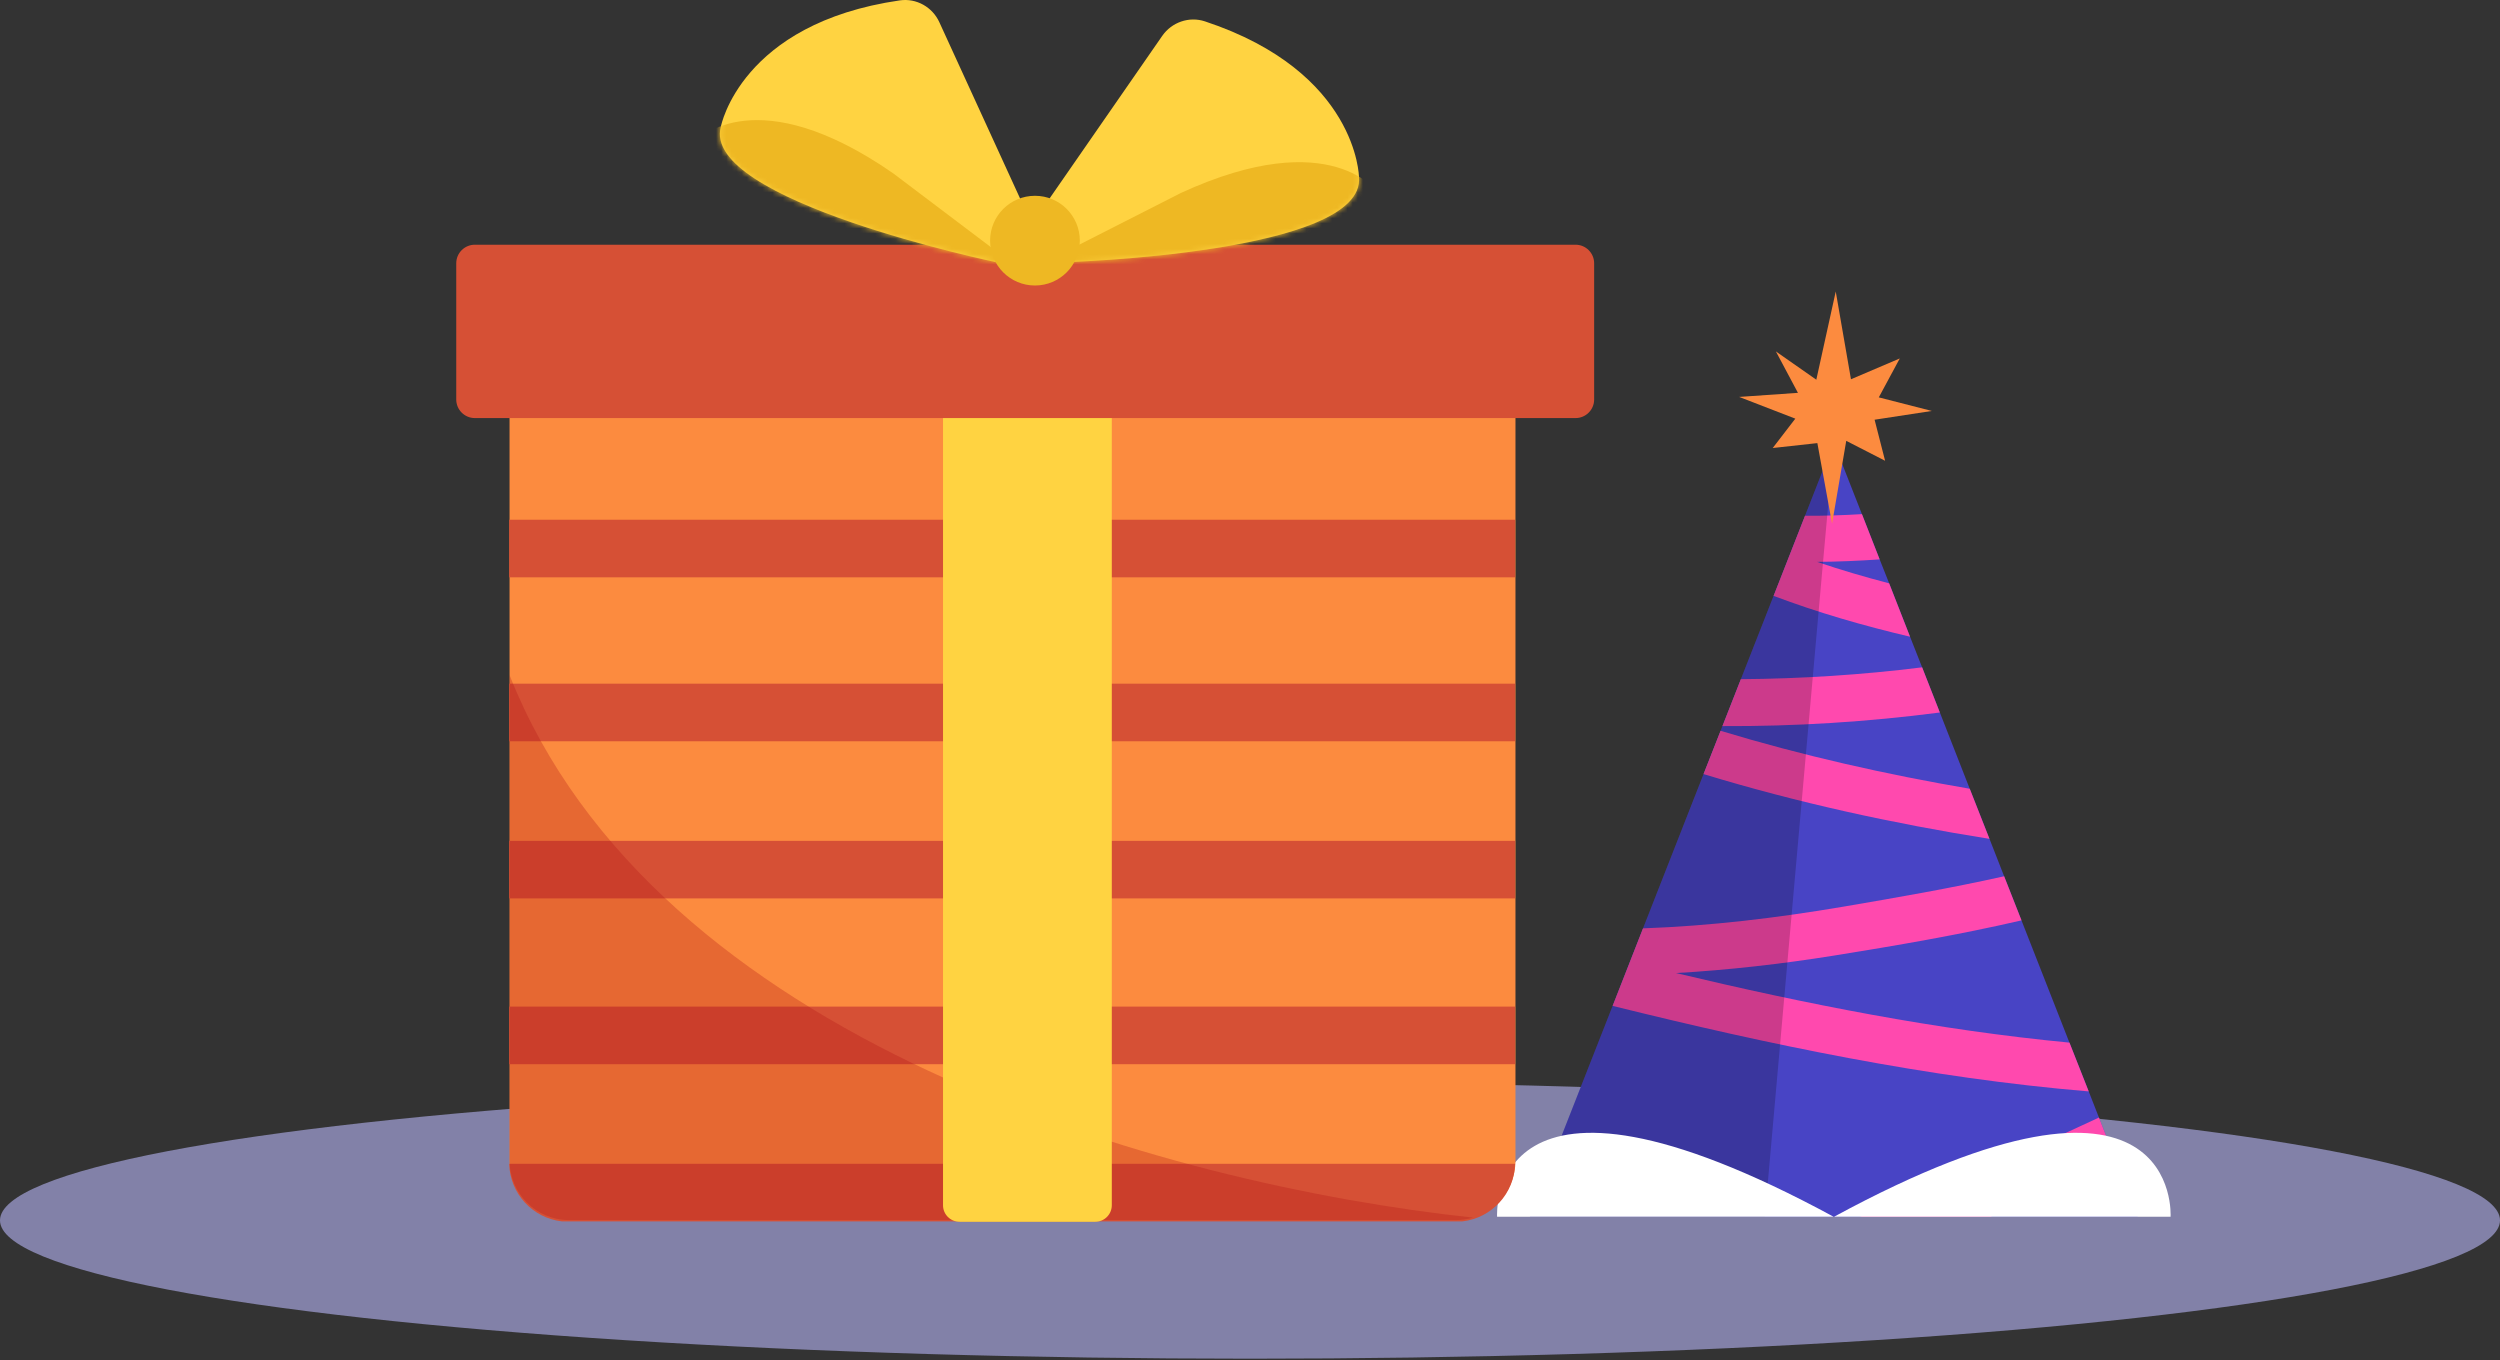 <svg width="487" height="265" viewBox="0 0 487 265" fill="none" xmlns="http://www.w3.org/2000/svg">
<rect x="0" y="0" width="487" height="265" fill="#333333" stroke="none"/>
<ellipse opacity="0.6" cx="243.5" cy="237.725" rx="243.5" ry="26.949" fill="#B7B5F7"/>
<path d="M416.453 237.016L412.209 226.208L408.874 217.701L406.883 212.61L403.127 203.107L393.783 179.286L390.408 170.701L387.55 163.404L383.705 153.649L377.882 138.792L374.428 129.993L372.077 124.033L368.009 113.634L366.156 108.971L362.702 100.152L357.231 86.212V86.202L357.22 86.193L351.622 100.474L345.495 116.082L339.125 132.305L335.535 141.445L335.174 142.363L331.858 150.791L320.542 179.627L320.064 180.846L314.142 195.947L298.007 237.016H416.453Z" fill="#4844C5"/>
<path d="M408.874 217.7C393.607 224.841 378.126 231.543 362.313 237.016H387.744C395.967 233.611 404.122 229.972 412.21 226.206L408.874 217.7Z" fill="#FF49AE"/>
<path d="M331.855 150.793C350.091 156.347 368.694 160.413 387.547 163.408L383.708 153.65C367.3 150.839 351.074 147.182 335.17 142.361L331.855 150.793Z" fill="#FF49AE"/>
<path d="M314.145 195.949C344.699 203.513 375.55 209.981 406.882 212.609L403.134 203.103C377.288 200.635 351.785 195.584 326.487 189.551C336.749 188.957 347.009 187.791 357.27 186.146C369.335 184.204 381.676 182.101 393.788 179.29L390.406 170.698C379.985 173.028 369.404 174.857 359.097 176.617C346.163 178.811 333.114 180.388 320.064 180.844L314.145 195.949Z" fill="#FF49AE"/>
<path d="M345.499 116.08C354.16 119.348 363.049 121.907 372.076 124.032L368.008 113.634C363.278 112.4 358.593 111.028 353.953 109.451C358.021 109.428 362.089 109.246 366.157 108.972L362.706 100.151C359.003 100.38 355.325 100.494 351.623 100.471L345.499 116.08Z" fill="#FF49AE"/>
<path d="M335.535 141.446C349.704 141.514 363.827 140.624 377.882 138.796L374.431 129.998C362.707 131.461 350.939 132.215 339.123 132.306L335.535 141.446Z" fill="#FF49AE"/>
<path opacity="0.2" d="M343.78 237.016C343.78 237.016 357.133 86.582 357.231 86.212V86.201L351.622 100.473L345.496 116.082L339.126 132.305L335.536 141.446L335.175 142.362L331.868 150.79L320.542 179.626L320.064 180.846L298.008 237.016H343.78Z" fill="black"/>
<path d="M357.181 237.016H291.632C291.632 237.016 289.328 200.24 357.181 237.016Z" fill="white"/>
<path d="M357.28 237.016H422.829C422.829 237.016 425.132 200.239 357.28 237.016Z" fill="white"/>
<path d="M283.632 237.672H110.841C104.443 237.672 99.26 232.488 99.26 226.091V74.682C99.26 68.284 104.443 63.1 110.841 63.1H283.632C290.03 63.1 295.214 68.284 295.214 74.682V226.099C295.214 232.488 290.03 237.672 283.632 237.672Z" fill="#FC8B3F"/>
<path d="M295.138 226.707C295 232.518 290.575 237.269 284.899 237.922H109.431C103.757 237.269 99.333 232.522 99.192 226.707H295.138ZM295.142 207.307H99.188V196.092H295.142V207.307ZM295.142 175.013H99.188V163.799H295.142V175.013ZM295.142 144.397H99.188V133.184H295.142V144.397ZM295.142 112.464H99.188V101.25H295.142V112.464Z" fill="#D65035"/>
<path opacity="0.3" d="M99.259 131.501C127.461 202.761 226.216 230.65 286.936 237.191C285.889 237.502 284.781 237.672 283.632 237.672H110.841C104.444 237.672 99.259 232.488 99.259 226.09V131.501Z" fill="#B11414"/>
<path d="M213.367 238.001H186.913C185.14 238.001 183.702 236.564 183.702 234.79V63.078C183.702 61.305 185.14 59.867 186.913 59.867H213.367C215.14 59.867 216.578 61.305 216.578 63.078V234.798C216.57 236.564 215.132 238.001 213.367 238.001Z" fill="#FFD341"/>
<path d="M88.876 77.815V51.297C88.876 49.292 90.497 47.67 92.502 47.67H306.915C308.92 47.67 310.541 49.292 310.541 51.297V77.815C310.541 79.82 308.92 81.441 306.915 81.441H92.502C90.497 81.441 88.876 79.82 88.876 77.815Z" fill="#D65035"/>
<path d="M194.085 51.089C194.085 51.089 136.361 39.06 140.434 24.635C140.434 24.635 144.252 4.563 175.291 0.074C178.502 -0.39 181.633 1.368 182.983 4.323L202.967 47.95L194.085 51.089Z" fill="#FFD341"/>
<mask id="mask0_56_8661" style="mask-type:luminance" maskUnits="userSpaceOnUse" x="140" y="0" width="63" height="52">
<path d="M194.085 51.089C194.085 51.089 136.361 39.06 140.434 24.635C140.434 24.635 144.252 4.563 175.291 0.074C178.502 -0.39 181.633 1.368 182.983 4.323L202.967 47.95L194.085 51.089Z" fill="white"/>
</mask>
<g mask="url(#mask0_56_8661)">
<path d="M136.089 27.127C136.089 27.127 147.375 15.29 174.021 33.788L200.419 53.733L197.144 58.765L139.052 49.14L136.089 27.127Z" fill="#EEB823"/>
</g>
<path d="M207.257 51.089C207.257 51.089 266.195 49.388 264.726 34.467C264.726 34.467 264.494 14.036 234.725 4.163C231.642 3.141 228.255 4.323 226.402 6.991L199.07 46.432L207.257 51.089Z" fill="#FFD341"/>
<mask id="mask1_56_8661" style="mask-type:luminance" maskUnits="userSpaceOnUse" x="199" y="3" width="66" height="49">
<path d="M207.257 51.089C207.257 51.089 266.195 49.388 264.726 34.467C264.726 34.467 264.494 14.036 234.725 4.163C231.642 3.141 228.255 4.323 226.402 6.991L199.07 46.432L207.257 51.089Z" fill="white"/>
</mask>
<g mask="url(#mask1_56_8661)">
<path d="M268.56 37.686C268.56 37.686 259.526 24.044 230.052 37.582L200.563 52.583L202.903 58.11L261.786 58.845L268.56 37.686Z" fill="#EEB823"/>
</g>
<path d="M210.348 46.88C210.348 51.704 206.434 55.618 201.609 55.618C196.785 55.618 192.871 51.704 192.871 46.88C192.871 42.055 196.785 38.141 201.609 38.141C206.434 38.133 210.348 42.047 210.348 46.88Z" fill="#EEB823"/>
<path d="M357.602 56.785L353.817 73.968L345.943 68.458L350.238 76.525L338.783 77.32L349.727 81.553L345.329 87.272L354.022 86.317L356.886 102.02L359.648 85.877L367.217 89.758L365.17 81.761L376.318 80.054L365.989 77.409L370.079 69.822L360.568 73.88L357.602 56.785Z" fill="#FC8B3F"/>
</svg>
